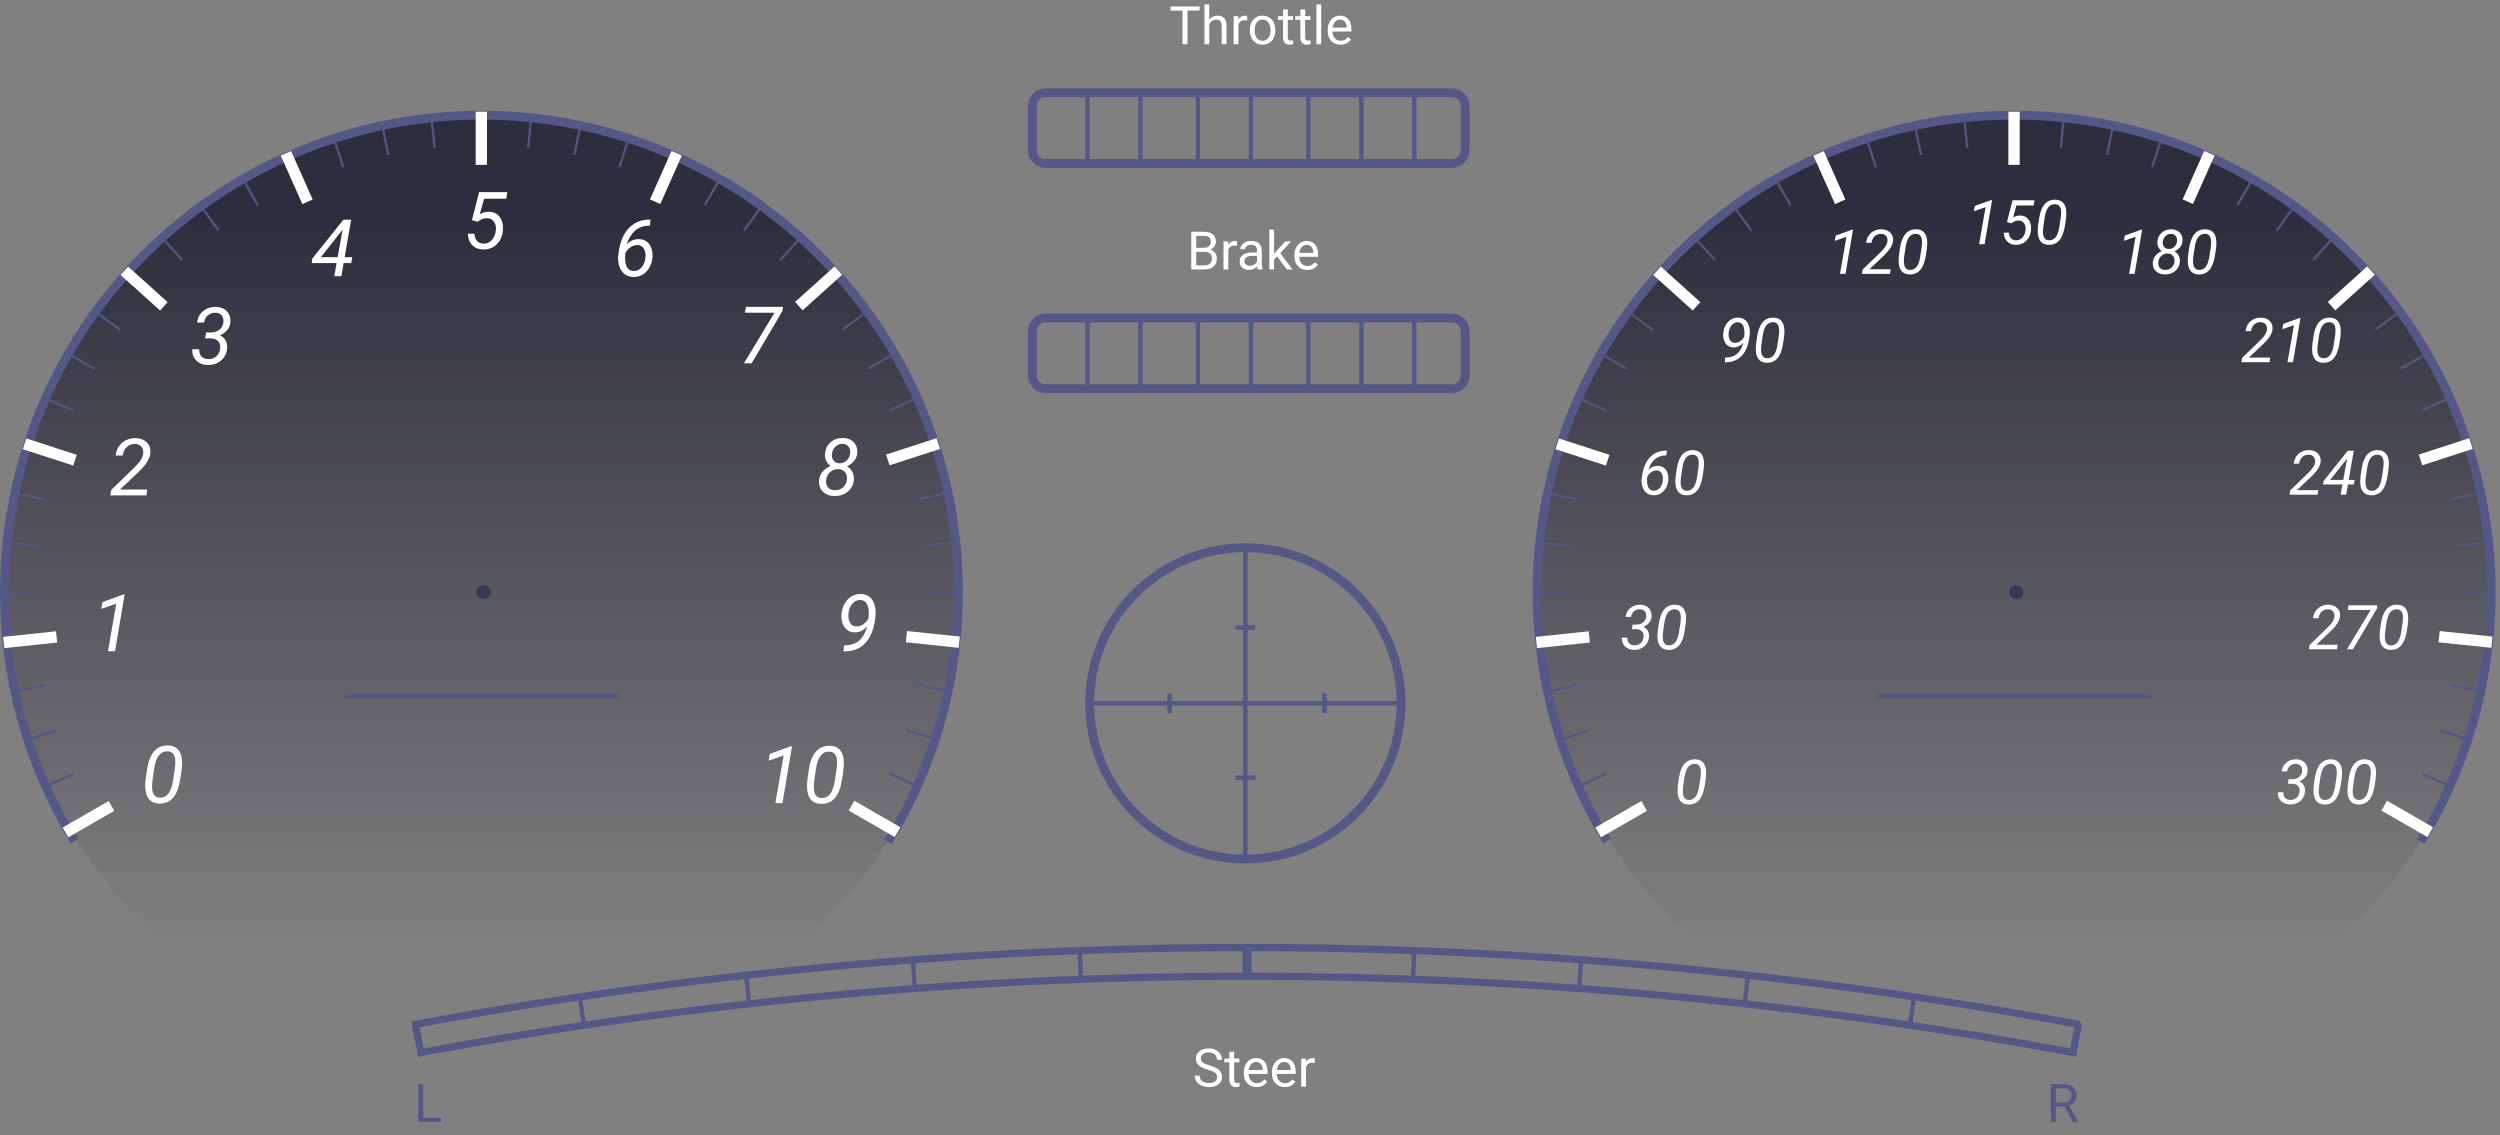 <svg width="566" height="257" viewBox="0 0 566 257" fill="none" xmlns="http://www.w3.org/2000/svg">
<rect x="0" y="0" width="566" height="257" fill="#808080" stroke="none"/>
<path d="M109.302 241.298C168.949 241.298 217.302 192.945 217.302 133.298C217.302 73.651 168.949 25.298 109.302 25.298C49.655 25.298 1.302 73.651 1.302 133.298C1.302 192.945 49.655 241.298 109.302 241.298Z" fill="url(#paint0_linear)"/>
<path d="M107.885 134.063C107.885 134.946 108.601 135.662 109.484 135.662C110.367 135.662 111.083 134.946 111.083 134.063C111.083 133.18 110.367 132.464 109.484 132.464C108.601 132.464 107.885 133.18 107.885 134.063Z" fill="#363953"/>
<path d="M36.055 181.922C34.977 181.898 34.169 181.517 33.63 180.779C33.091 180.035 32.844 178.966 32.891 177.571C32.903 177.137 32.935 176.71 32.988 176.288L33.304 174.152C33.586 172.33 34.122 170.97 34.913 170.074C35.704 169.177 36.747 168.744 38.042 168.773C39.132 168.797 39.943 169.172 40.476 169.898C41.015 170.619 41.264 171.668 41.223 173.045C41.206 173.484 41.171 173.915 41.118 174.337L40.81 176.402C40.5 178.33 39.952 179.739 39.167 180.63C38.382 181.52 37.344 181.951 36.055 181.922ZM39.58 174.047C39.662 173.338 39.7 172.787 39.694 172.394C39.665 170.906 39.088 170.141 37.963 170.1C37.142 170.071 36.477 170.376 35.968 171.014C35.464 171.647 35.112 172.643 34.913 174.003L34.535 176.552C34.453 177.231 34.415 177.785 34.421 178.213C34.45 179.765 35.024 180.562 36.143 180.603C36.923 180.638 37.564 180.351 38.068 179.742C38.578 179.133 38.941 178.166 39.158 176.842L39.58 174.047Z" fill="white"/>
<path d="M26.04 147.453H24.44L26.321 136.66L22.919 137.855L23.192 136.308L27.938 134.594H28.219L26.04 147.453Z" fill="white"/>
<path d="M33.14 112.164H24.992L25.186 110.925L29.905 106.337L30.767 105.484C31.757 104.494 32.305 103.58 32.41 102.742C32.486 102.097 32.36 101.573 32.032 101.169C31.704 100.759 31.241 100.542 30.644 100.518C29.876 100.495 29.234 100.72 28.719 101.195C28.203 101.664 27.89 102.308 27.778 103.129L26.205 103.137C26.281 102.352 26.521 101.658 26.926 101.054C27.336 100.445 27.872 99.979 28.534 99.657C29.202 99.329 29.926 99.174 30.705 99.191C31.766 99.215 32.606 99.537 33.227 100.158C33.855 100.773 34.124 101.573 34.036 102.557C33.937 103.682 33.289 104.866 32.094 106.108L31.285 106.926L27.172 110.837H33.351L33.14 112.164Z" fill="white"/>
<path d="M46.653 75.269L47.708 75.277C48.481 75.277 49.132 75.075 49.659 74.671C50.192 74.261 50.497 73.707 50.573 73.01C50.649 72.33 50.523 71.797 50.195 71.41C49.867 71.018 49.39 70.815 48.763 70.804C48.095 70.792 47.526 70.988 47.058 71.393C46.595 71.791 46.31 72.33 46.205 73.01L44.632 73.019C44.731 71.964 45.18 71.108 45.977 70.452C46.779 69.79 47.734 69.465 48.842 69.477C49.914 69.5 50.755 69.837 51.364 70.487C51.98 71.132 52.246 71.984 52.164 73.045C52.111 73.648 51.88 74.199 51.47 74.697C51.06 75.195 50.491 75.608 49.765 75.936C50.345 76.171 50.778 76.543 51.065 77.053C51.352 77.557 51.473 78.148 51.426 78.828C51.332 79.982 50.872 80.911 50.046 81.614C49.226 82.317 48.227 82.657 47.049 82.634C45.953 82.61 45.08 82.27 44.43 81.614C43.779 80.958 43.477 80.111 43.524 79.074L45.115 79.083C45.08 79.739 45.238 80.269 45.59 80.674C45.941 81.072 46.451 81.283 47.119 81.307C47.869 81.33 48.493 81.116 48.991 80.665C49.489 80.214 49.773 79.61 49.844 78.855C49.908 78.157 49.75 77.615 49.369 77.228C48.988 76.836 48.42 76.628 47.664 76.605L46.442 76.596L46.653 75.269Z" fill="white"/>
<path d="M78.031 58.231H79.754L79.517 59.558H77.803L77.284 62.529H75.685L76.203 59.558H70.543L70.728 58.512L77.759 49.732H79.499L78.031 58.231ZM72.635 58.231H76.432L77.574 51.938L77.319 52.307L72.635 58.231Z" fill="white"/>
<path d="M106.846 49.852L108.472 43.497H114.853L114.615 45H109.605L108.621 48.498C109.266 48.117 109.963 47.933 110.713 47.944C111.773 47.956 112.588 48.357 113.156 49.148C113.725 49.934 113.956 50.935 113.851 52.154C113.739 53.467 113.273 54.522 112.453 55.318C111.633 56.115 110.61 56.502 109.386 56.478C108.366 56.467 107.543 56.139 106.916 55.494C106.289 54.85 105.958 53.991 105.923 52.919H107.408C107.449 53.622 107.648 54.167 108.006 54.554C108.363 54.94 108.847 55.14 109.456 55.151C110.206 55.175 110.836 54.908 111.346 54.352C111.861 53.795 112.166 53.065 112.26 52.163C112.342 51.372 112.204 50.722 111.847 50.212C111.489 49.696 110.965 49.427 110.273 49.403C109.846 49.392 109.465 49.456 109.131 49.597C108.803 49.737 108.475 49.94 108.146 50.203L106.846 49.852Z" fill="white"/>
<path d="M147.282 49.716L147.142 51.096H146.834C145.662 51.119 144.66 51.482 143.828 52.185C142.996 52.888 142.352 53.925 141.895 55.297C142.692 54.5 143.623 54.113 144.69 54.136C145.364 54.148 145.941 54.336 146.421 54.699C146.902 55.056 147.253 55.554 147.476 56.193C147.704 56.826 147.783 57.526 147.713 58.294C147.596 59.589 147.13 60.658 146.316 61.502C145.507 62.34 144.511 62.741 143.327 62.706C142.378 62.682 141.599 62.334 140.99 61.66C140.38 60.986 140.031 60.084 139.944 58.953C139.897 58.338 139.97 57.506 140.163 56.457C140.568 54.271 141.365 52.601 142.554 51.447C143.749 50.293 145.267 49.716 147.107 49.716H147.282ZM144.347 55.481C143.779 55.469 143.245 55.633 142.747 55.973C142.249 56.313 141.865 56.747 141.596 57.274L141.534 57.863L141.517 58.575C141.517 59.055 141.59 59.521 141.737 59.972C141.883 60.424 142.1 60.766 142.387 61.001C142.674 61.235 143.011 61.355 143.398 61.361C144.107 61.39 144.713 61.127 145.217 60.57C145.727 60.013 146.031 59.281 146.131 58.373C146.19 57.846 146.157 57.362 146.034 56.923C145.911 56.483 145.706 56.138 145.419 55.886C145.138 55.628 144.781 55.493 144.347 55.481Z" fill="white"/>
<path d="M177.114 70.47L170.162 82.265H168.422L175.339 70.804H168.659L168.87 69.468H177.272L177.114 70.47Z" fill="white"/>
<path d="M194.08 102.591C194.027 103.229 193.798 103.807 193.394 104.322C192.996 104.832 192.451 105.254 191.759 105.588C192.31 105.904 192.717 106.329 192.981 106.862C193.25 107.39 193.362 107.967 193.315 108.594C193.227 109.725 192.764 110.633 191.926 111.318C191.088 111.998 190.078 112.326 188.894 112.303C187.787 112.279 186.911 111.937 186.266 111.274C185.622 110.612 185.343 109.769 185.431 108.743C185.496 108.011 185.753 107.372 186.205 106.827C186.656 106.276 187.271 105.831 188.05 105.491C187.593 105.175 187.253 104.776 187.031 104.296C186.814 103.815 186.729 103.3 186.776 102.749C186.858 101.665 187.283 100.789 188.05 100.121C188.818 99.453 189.761 99.131 190.88 99.154C191.9 99.178 192.708 99.509 193.306 100.147C193.904 100.786 194.162 101.601 194.08 102.591ZM191.742 108.559C191.812 107.896 191.671 107.346 191.32 106.906C190.968 106.461 190.458 106.227 189.791 106.203C189.064 106.191 188.443 106.423 187.927 106.897C187.412 107.366 187.113 107.973 187.031 108.717C186.96 109.396 187.101 109.941 187.453 110.352C187.81 110.762 188.314 110.973 188.964 110.984C189.703 111.008 190.33 110.794 190.845 110.343C191.361 109.886 191.66 109.291 191.742 108.559ZM192.48 102.617C192.544 102.025 192.421 101.527 192.111 101.123C191.806 100.719 191.37 100.505 190.801 100.481C190.145 100.47 189.591 100.681 189.14 101.114C188.689 101.542 188.425 102.096 188.349 102.775C188.285 103.385 188.408 103.886 188.718 104.278C189.035 104.671 189.477 104.873 190.045 104.885C190.684 104.896 191.229 104.691 191.68 104.27C192.137 103.842 192.404 103.291 192.48 102.617Z" fill="white"/>
<path d="M196.343 141.828C195.91 142.285 195.45 142.628 194.963 142.856C194.477 143.079 193.994 143.184 193.513 143.173C192.839 143.161 192.262 142.97 191.782 142.601C191.307 142.232 190.958 141.725 190.736 141.081C190.519 140.436 190.446 139.733 190.516 138.971C190.592 138.128 190.83 137.354 191.228 136.651C191.626 135.948 192.145 135.406 192.784 135.025C193.428 134.638 194.137 134.457 194.911 134.48C195.93 134.504 196.73 134.873 197.31 135.588C197.89 136.302 198.204 137.26 198.25 138.462C198.268 139.089 198.195 139.868 198.031 140.8C197.644 142.991 196.879 144.643 195.737 145.757C194.6 146.864 193.138 147.435 191.351 147.47H190.956L191.096 146.099H191.421C192.681 146.076 193.712 145.724 194.515 145.045C195.324 144.359 195.933 143.287 196.343 141.828ZM193.847 141.828C194.38 141.851 194.893 141.702 195.385 141.38C195.877 141.052 196.282 140.612 196.598 140.061L196.668 139.42L196.695 138.708C196.671 137.8 196.501 137.099 196.185 136.607C195.875 136.115 195.426 135.857 194.84 135.834C194.114 135.804 193.493 136.086 192.977 136.677C192.467 137.263 192.171 137.999 192.089 138.884C192.048 139.241 192.054 139.604 192.107 139.973C192.16 140.343 192.265 140.668 192.423 140.949C192.74 141.517 193.214 141.81 193.847 141.828Z" fill="white"/>
<path d="M177.14 181.822H175.54L177.421 171.029L174.02 172.224L174.292 170.677L179.038 168.964H179.319L177.14 181.822ZM185.876 181.998C184.798 181.974 183.989 181.594 183.45 180.855C182.911 180.111 182.665 179.042 182.712 177.647C182.724 177.214 182.756 176.786 182.809 176.364L183.125 174.228C183.406 172.406 183.942 171.047 184.733 170.15C185.524 169.254 186.567 168.82 187.862 168.849C188.952 168.873 189.764 169.248 190.297 169.974C190.836 170.695 191.085 171.744 191.044 173.121C191.026 173.56 190.991 173.991 190.938 174.413L190.631 176.478C190.32 178.406 189.772 179.815 188.987 180.706C188.202 181.596 187.165 182.027 185.876 181.998ZM189.4 174.123C189.482 173.414 189.521 172.863 189.515 172.47C189.485 170.982 188.908 170.218 187.783 170.177C186.963 170.147 186.298 170.452 185.788 171.091C185.284 171.723 184.933 172.719 184.733 174.079L184.355 176.628C184.273 177.307 184.235 177.861 184.241 178.289C184.271 179.842 184.845 180.638 185.964 180.679C186.743 180.715 187.385 180.427 187.889 179.818C188.398 179.209 188.762 178.242 188.979 176.918L189.4 174.123Z" fill="white"/>
<path d="M16.875 190.449C16.598 189.996 16.323 189.54 16.052 189.083C6.308 172.619 1.112 153.862 0.995 134.731C0.879 115.6 5.846 96.781 15.389 80.199C24.933 63.618 38.709 49.869 55.309 40.358C71.909 30.848 90.738 25.918 109.869 26.072C129 26.226 147.746 31.459 164.191 41.236C180.636 51.013 194.189 64.982 203.464 81.715C212.738 98.448 217.402 117.345 216.977 136.472C216.552 155.598 211.054 174.269 201.046 190.574" stroke="#535886" stroke-width="2" stroke-miterlimit="10"/>
<path d="M70.086 45.476L70.792 45.166L65.903 34.194L63.566 35.234L68.455 46.209L69.155 45.889C69.466 45.75 69.777 45.612 70.086 45.476Z" fill="white"/>
<path d="M17.374 102.973L5.95 99.262L5.159 101.696L16.584 105.407L17.374 102.973Z" fill="white"/>
<path d="M37.177 69.269L37.958 68.407L29.012 60.356L27.3 62.256L36.246 70.307L36.76 69.726C36.899 69.575 37.037 69.422 37.177 69.269Z" fill="white"/>
<path d="M108.468 37.322H110.255V25.293H107.696V37.322H108.468Z" fill="white"/>
<path d="M154.376 35.206L152.039 34.166L147.154 45.147L149.491 46.187L154.376 35.206Z" fill="white"/>
<path d="M212.825 101.634L212.034 99.2L200.605 102.913L201.396 105.347L212.825 101.634Z" fill="white"/>
<path d="M180.524 68.931C180.752 69.181 180.979 69.432 181.206 69.684L181.719 70.26L190.657 62.208L188.944 60.308L180.005 68.363L180.524 68.931Z" fill="white"/>
<path d="M192.536 182.837L192.147 183.503L202.57 189.517L203.849 187.301L193.428 181.288L193.046 181.957C192.877 182.251 192.707 182.544 192.536 182.837Z" fill="white"/>
<path d="M217.039 146.665L217.303 144.119L205.355 142.868L205.085 145.412L217.039 146.665Z" fill="white"/>
<path d="M25.875 183.579L24.601 181.361L14.186 187.343L15.46 189.561L25.875 183.579Z" fill="white"/>
<path d="M12.945 145.47L12.677 142.925L0.707 144.187L0.976 146.732L12.945 145.47Z" fill="white"/>
<path d="M7.831 133.834H1.011V134.346H7.828C7.826 134.174 7.831 134.003 7.831 133.834Z" fill="#515683"/>
<path d="M98.4 33.446C98.485 33.437 98.57 33.432 98.655 33.423L97.939 26.633L97.429 26.687L98.145 33.477C98.227 33.468 98.311 33.455 98.4 33.446Z" fill="#515683"/>
<path d="M88.188 35.047L86.768 28.379L86.268 28.486L87.688 35.157C87.859 35.122 88.02 35.082 88.188 35.047Z" fill="#515683"/>
<path d="M41.474 58.724L36.907 53.655L36.527 53.998L41.095 59.068L41.474 58.724Z" fill="#515683"/>
<path d="M77.948 37.756L75.841 31.283L75.356 31.44L77.463 37.917C77.622 37.863 77.785 37.808 77.948 37.756Z" fill="#515683"/>
<path d="M58.604 46.314L55.204 40.422L54.761 40.678L58.161 46.568C58.306 46.482 58.457 46.399 58.604 46.314Z" fill="#515683"/>
<path d="M8.398 123.258L1.625 122.548L1.572 123.058L8.343 123.767C8.36 123.597 8.381 123.427 8.398 123.258Z" fill="#515683"/>
<path d="M10.072 112.801L3.415 111.388L3.31 111.888L9.966 113.301L10.072 112.801Z" fill="#515683"/>
<path d="M27.289 74.411L21.766 70.401L21.466 70.815L26.992 74.827C27.091 74.689 27.189 74.549 27.289 74.411Z" fill="#515683"/>
<path d="M21.5 83.28L15.589 79.869L15.334 80.312L21.244 83.721L21.5 83.28Z" fill="#515683"/>
<path d="M16.661 92.699L10.436 89.93L10.228 90.397L16.448 93.164C16.517 93.008 16.59 92.855 16.661 92.699Z" fill="#515683"/>
<path d="M49.709 52.065L45.709 46.559L45.294 46.859L49.3 52.369C49.436 52.27 49.57 52.165 49.709 52.065Z" fill="#515683"/>
<path d="M196.746 83.656L202.638 80.256L202.383 79.813L196.493 83.213C196.578 83.361 196.661 83.512 196.746 83.656Z" fill="#515683"/>
<path d="M190.996 74.764L196.502 70.764L196.202 70.35L190.691 74.357C190.791 74.491 190.896 74.626 190.996 74.764Z" fill="#515683"/>
<path d="M208.015 113.241L214.682 111.822L214.576 111.322L207.905 112.742C207.94 112.909 207.979 113.074 208.015 113.241Z" fill="#515683"/>
<path d="M119.805 33.454L120.515 26.681L120.006 26.628L119.297 33.399C119.464 33.415 119.633 33.435 119.805 33.454Z" fill="#515683"/>
<path d="M176.861 59.029L181.429 53.952L181.049 53.61L176.483 58.684C176.611 58.798 176.735 58.914 176.861 59.029Z" fill="#515683"/>
<path d="M201.535 93.107L207.75 90.337L207.542 89.869L201.327 92.639L201.535 93.107Z" fill="#515683"/>
<path d="M130.262 35.127L131.675 28.471L131.175 28.366L129.762 35.022C129.927 35.056 130.094 35.091 130.262 35.127Z" fill="#515683"/>
<path d="M140.485 37.889L142.585 31.419L142.098 31.261L139.998 37.735C140.16 37.787 140.324 37.835 140.485 37.889Z" fill="#515683"/>
<path d="M168.649 52.344L172.66 46.821L172.246 46.521L168.232 52.048C168.371 52.146 168.509 52.243 168.649 52.344Z" fill="#515683"/>
<path d="M159.781 46.556L163.19 40.646L162.747 40.39L159.336 46.3C159.49 46.384 159.634 46.47 159.781 46.556Z" fill="#515683"/>
<path d="M9.991 154.874L3.323 156.293L3.429 156.793L10.1 155.373C10.066 155.206 10.026 155.041 9.991 154.874Z" fill="#515683"/>
<path d="M207.934 155.316L214.59 156.728L214.696 156.228L208.039 154.815L207.934 155.316Z" fill="#515683"/>
<path d="M209.584 123.198L209.614 123.452C209.623 123.538 209.629 123.622 209.638 123.707L216.428 122.991L216.375 122.482L209.584 123.198Z" fill="#515683"/>
<path d="M205.171 165.541L211.641 167.641L211.799 167.154L205.327 165.054C205.274 165.216 205.224 165.38 205.171 165.541Z" fill="#515683"/>
<path d="M201.343 175.417L207.569 178.186L207.777 177.718L201.556 174.951C201.488 175.108 201.419 175.261 201.343 175.417Z" fill="#515683"/>
<path d="M210.175 134.282H216.995V133.77H210.179C210.18 133.941 210.175 134.111 210.175 134.282Z" fill="#515683"/>
<path d="M16.471 175.009L10.255 177.779L10.464 178.247L16.678 175.477L16.471 175.009Z" fill="#515683"/>
<path d="M12.701 165.112L6.227 167.217L6.385 167.704L12.863 165.597C12.809 165.435 12.754 165.275 12.701 165.112Z" fill="#515683"/>
<path d="M78.052 157.548H140.052" stroke="#535886"/>
<path d="M456.302 241.298C515.949 241.298 564.302 192.945 564.302 133.298C564.302 73.651 515.949 25.298 456.302 25.298C396.655 25.298 348.302 73.651 348.302 133.298C348.302 192.945 396.655 241.298 456.302 241.298Z" fill="url(#paint1_linear)"/>
<path d="M454.885 134.063C454.885 134.946 455.601 135.662 456.484 135.662C457.367 135.662 458.083 134.946 458.083 134.063C458.083 133.18 457.367 132.464 456.484 132.464C455.601 132.464 454.885 133.18 454.885 134.063Z" fill="#363953"/>
<path d="M382.256 182.137C381.418 182.118 380.789 181.822 380.37 181.248C379.95 180.669 379.759 179.838 379.795 178.753C379.805 178.416 379.83 178.083 379.871 177.755L380.117 176.094C380.335 174.676 380.752 173.619 381.368 172.922C381.983 172.225 382.794 171.887 383.801 171.91C384.649 171.928 385.28 172.22 385.695 172.785C386.114 173.346 386.308 174.161 386.276 175.232C386.262 175.574 386.235 175.909 386.194 176.237L385.955 177.844C385.713 179.343 385.287 180.439 384.676 181.132C384.066 181.825 383.259 182.16 382.256 182.137ZM384.998 176.012C385.061 175.46 385.091 175.032 385.086 174.727C385.064 173.569 384.615 172.974 383.74 172.942C383.102 172.92 382.584 173.157 382.188 173.653C381.796 174.146 381.523 174.92 381.368 175.978L381.074 177.96C381.01 178.489 380.98 178.919 380.985 179.252C381.008 180.46 381.454 181.079 382.325 181.111C382.931 181.139 383.43 180.915 383.822 180.441C384.218 179.967 384.501 179.215 384.669 178.186L384.998 176.012Z" fill="white"/>
<path d="M369.628 141.408L370.449 141.415C371.05 141.415 371.556 141.258 371.966 140.943C372.381 140.624 372.618 140.194 372.677 139.651C372.736 139.123 372.639 138.708 372.383 138.407C372.128 138.102 371.757 137.945 371.269 137.936C370.75 137.926 370.307 138.079 369.943 138.394C369.583 138.703 369.362 139.123 369.28 139.651L368.056 139.658C368.134 138.838 368.482 138.173 369.102 137.662C369.726 137.147 370.469 136.894 371.331 136.903C372.165 136.922 372.819 137.184 373.292 137.689C373.771 138.191 373.978 138.854 373.915 139.679C373.874 140.148 373.694 140.576 373.375 140.964C373.056 141.351 372.613 141.673 372.048 141.928C372.5 142.11 372.837 142.399 373.06 142.796C373.283 143.188 373.377 143.648 373.34 144.177C373.267 145.075 372.91 145.797 372.267 146.344C371.629 146.891 370.852 147.155 369.936 147.137C369.084 147.118 368.405 146.854 367.899 146.344C367.393 145.833 367.158 145.175 367.195 144.368L368.432 144.375C368.405 144.885 368.528 145.298 368.801 145.612C369.075 145.922 369.471 146.086 369.991 146.104C370.574 146.123 371.059 145.956 371.447 145.605C371.834 145.255 372.055 144.785 372.11 144.197C372.16 143.655 372.037 143.233 371.741 142.933C371.444 142.627 371.002 142.465 370.415 142.447L369.464 142.44L369.628 141.408ZM377.708 147.137C376.87 147.118 376.241 146.822 375.822 146.248C375.403 145.669 375.211 144.838 375.248 143.753C375.257 143.416 375.282 143.083 375.323 142.755L375.569 141.094C375.788 139.676 376.205 138.619 376.82 137.922C377.435 137.225 378.246 136.887 379.253 136.91C380.101 136.928 380.732 137.22 381.147 137.785C381.566 138.346 381.76 139.161 381.728 140.232C381.714 140.574 381.687 140.909 381.646 141.237L381.407 142.844C381.165 144.343 380.739 145.439 380.128 146.132C379.518 146.825 378.711 147.16 377.708 147.137ZM380.45 141.012C380.514 140.46 380.543 140.032 380.539 139.727C380.516 138.569 380.067 137.974 379.192 137.942C378.554 137.92 378.037 138.157 377.64 138.653C377.248 139.146 376.975 139.92 376.82 140.978L376.526 142.96C376.462 143.489 376.432 143.919 376.437 144.252C376.46 145.46 376.906 146.079 377.777 146.111C378.383 146.139 378.882 145.915 379.274 145.441C379.67 144.967 379.953 144.215 380.122 143.186L380.45 141.012Z" fill="white"/>
<path d="M377.372 102.033L377.263 103.106H377.023C376.112 103.125 375.333 103.407 374.686 103.954C374.038 104.501 373.537 105.308 373.182 106.374C373.801 105.754 374.526 105.453 375.355 105.472C375.88 105.481 376.328 105.627 376.702 105.909C377.076 106.187 377.349 106.575 377.522 107.071C377.7 107.563 377.762 108.108 377.707 108.705C377.616 109.712 377.254 110.544 376.62 111.2C375.991 111.852 375.216 112.164 374.296 112.137C373.558 112.118 372.951 111.847 372.478 111.323C372.004 110.799 371.732 110.097 371.664 109.218C371.628 108.739 371.685 108.092 371.835 107.276C372.149 105.576 372.769 104.278 373.694 103.38C374.624 102.482 375.804 102.033 377.235 102.033H377.372ZM375.089 106.518C374.647 106.508 374.232 106.636 373.845 106.9C373.457 107.165 373.159 107.502 372.949 107.912L372.901 108.37L372.888 108.924C372.888 109.298 372.945 109.66 373.059 110.011C373.173 110.362 373.341 110.628 373.564 110.811C373.788 110.993 374.05 111.086 374.351 111.091C374.902 111.114 375.374 110.909 375.766 110.476C376.162 110.043 376.399 109.473 376.477 108.767C376.522 108.356 376.497 107.98 376.401 107.639C376.306 107.297 376.146 107.028 375.923 106.832C375.704 106.632 375.426 106.527 375.089 106.518ZM381.768 112.137C380.929 112.118 380.3 111.822 379.881 111.248C379.462 110.669 379.27 109.838 379.307 108.753C379.316 108.416 379.341 108.083 379.382 107.755L379.628 106.094C379.847 104.676 380.264 103.619 380.879 102.922C381.494 102.225 382.305 101.887 383.312 101.91C384.16 101.928 384.791 102.22 385.206 102.785C385.625 103.346 385.819 104.161 385.787 105.232C385.773 105.574 385.746 105.909 385.705 106.237L385.466 107.844C385.224 109.343 384.798 110.439 384.188 111.132C383.577 111.825 382.77 112.16 381.768 112.137ZM384.509 106.012C384.573 105.46 384.602 105.032 384.598 104.727C384.575 103.569 384.126 102.974 383.251 102.942C382.613 102.92 382.096 103.157 381.699 103.653C381.307 104.146 381.034 104.92 380.879 105.978L380.585 107.96C380.521 108.489 380.492 108.919 380.496 109.252C380.519 110.46 380.965 111.079 381.836 111.111C382.442 111.139 382.941 110.915 383.333 110.441C383.729 109.967 384.012 109.215 384.181 108.186L384.509 106.012Z" fill="white"/>
<path d="M394.677 77.625C394.34 77.981 393.982 78.247 393.604 78.425C393.225 78.598 392.849 78.68 392.476 78.671C391.951 78.662 391.503 78.514 391.129 78.227C390.76 77.939 390.489 77.545 390.315 77.044C390.147 76.543 390.09 75.996 390.145 75.403C390.204 74.747 390.388 74.145 390.698 73.599C391.008 73.052 391.411 72.63 391.908 72.334C392.41 72.033 392.961 71.892 393.562 71.91C394.355 71.928 394.978 72.216 395.429 72.772C395.88 73.328 396.124 74.073 396.16 75.007C396.174 75.495 396.117 76.101 395.989 76.825C395.688 78.53 395.094 79.815 394.205 80.681C393.321 81.542 392.184 81.986 390.794 82.014H390.486L390.596 80.947H390.849C391.828 80.929 392.631 80.656 393.255 80.127C393.884 79.594 394.358 78.76 394.677 77.625ZM392.735 77.625C393.15 77.643 393.549 77.527 393.932 77.276C394.314 77.021 394.629 76.679 394.875 76.251L394.93 75.752L394.95 75.198C394.932 74.492 394.8 73.947 394.554 73.564C394.312 73.182 393.964 72.981 393.508 72.963C392.943 72.94 392.46 73.159 392.059 73.619C391.662 74.075 391.432 74.647 391.368 75.335C391.336 75.613 391.341 75.895 391.382 76.183C391.423 76.47 391.505 76.723 391.628 76.941C391.874 77.383 392.243 77.611 392.735 77.625ZM399.975 82.137C399.136 82.118 398.507 81.822 398.088 81.248C397.669 80.669 397.477 79.838 397.514 78.753C397.523 78.416 397.548 78.083 397.589 77.755L397.835 76.094C398.054 74.676 398.471 73.619 399.086 72.922C399.701 72.225 400.512 71.887 401.52 71.91C402.367 71.928 402.998 72.22 403.413 72.785C403.832 73.346 404.026 74.162 403.994 75.232C403.98 75.574 403.953 75.909 403.912 76.237L403.673 77.844C403.431 79.343 403.005 80.439 402.395 81.132C401.784 81.825 400.977 82.159 399.975 82.137ZM402.716 76.012C402.78 75.46 402.809 75.032 402.805 74.727C402.782 73.569 402.333 72.974 401.458 72.942C400.82 72.92 400.303 73.157 399.906 73.653C399.514 74.145 399.241 74.92 399.086 75.978L398.792 77.96C398.728 78.489 398.699 78.919 398.703 79.252C398.726 80.46 399.173 81.079 400.043 81.111C400.649 81.139 401.148 80.915 401.54 80.441C401.937 79.967 402.219 79.216 402.388 78.186L402.716 76.012Z" fill="white"/>
<path d="M417.821 62H416.576L418.039 53.605L415.394 54.535L415.606 53.332L419.297 51.999H419.516L417.821 62ZM427.883 62H421.546L421.697 61.036L425.367 57.468L426.037 56.805C426.808 56.035 427.234 55.324 427.316 54.672C427.375 54.171 427.277 53.763 427.022 53.448C426.767 53.129 426.406 52.961 425.942 52.942C425.345 52.924 424.846 53.1 424.445 53.469C424.044 53.833 423.8 54.335 423.713 54.973L422.49 54.98C422.549 54.369 422.736 53.829 423.05 53.359C423.369 52.885 423.786 52.523 424.301 52.273C424.821 52.017 425.383 51.897 425.99 51.91C426.814 51.928 427.468 52.179 427.951 52.662C428.439 53.141 428.649 53.763 428.58 54.528C428.503 55.403 427.999 56.324 427.07 57.29L426.441 57.926L423.241 60.968H428.047L427.883 62ZM432.313 62.137C431.474 62.118 430.845 61.822 430.426 61.248C430.007 60.669 429.815 59.838 429.852 58.753C429.861 58.416 429.886 58.083 429.927 57.755L430.173 56.094C430.392 54.676 430.809 53.619 431.424 52.922C432.039 52.225 432.851 51.887 433.858 51.91C434.705 51.928 435.337 52.22 435.751 52.785C436.17 53.346 436.364 54.161 436.332 55.232C436.319 55.574 436.291 55.909 436.25 56.237L436.011 57.844C435.769 59.343 435.343 60.439 434.733 61.132C434.122 61.825 433.315 62.16 432.313 62.137ZM435.054 56.012C435.118 55.46 435.147 55.032 435.143 54.727C435.12 53.569 434.671 52.974 433.796 52.942C433.158 52.92 432.641 53.157 432.244 53.653C431.852 54.145 431.579 54.92 431.424 55.977L431.13 57.96C431.066 58.489 431.037 58.919 431.041 59.252C431.064 60.46 431.511 61.079 432.381 61.111C432.987 61.139 433.486 60.915 433.878 60.441C434.275 59.967 434.557 59.215 434.726 58.185L435.054 56.012Z" fill="white"/>
<path d="M449.312 55.294H448.068L449.531 46.9L446.885 47.829L447.097 46.626L450.788 45.293H451.007L449.312 55.294ZM454.377 50.283L455.642 45.341H460.605L460.42 46.51H456.524L455.758 49.23C456.259 48.934 456.802 48.791 457.385 48.8C458.21 48.809 458.843 49.121 459.285 49.736C459.727 50.347 459.907 51.126 459.825 52.074C459.739 53.095 459.377 53.915 458.739 54.535C458.101 55.155 457.305 55.456 456.353 55.438C455.56 55.428 454.92 55.173 454.432 54.672C453.944 54.171 453.687 53.503 453.659 52.669H454.815C454.847 53.216 455.002 53.64 455.28 53.941C455.558 54.241 455.934 54.396 456.407 54.405C456.991 54.424 457.481 54.216 457.877 53.783C458.278 53.35 458.515 52.783 458.588 52.081C458.652 51.466 458.545 50.96 458.267 50.563C457.989 50.163 457.581 49.953 457.043 49.935C456.711 49.925 456.414 49.976 456.155 50.085C455.899 50.194 455.644 50.352 455.389 50.557L454.377 50.283ZM463.804 55.431C462.965 55.413 462.337 55.116 461.917 54.542C461.498 53.963 461.307 53.132 461.343 52.047C461.352 51.71 461.377 51.377 461.418 51.049L461.664 49.388C461.883 47.97 462.3 46.913 462.915 46.216C463.531 45.519 464.342 45.181 465.349 45.204C466.197 45.222 466.828 45.514 467.242 46.079C467.662 46.64 467.855 47.456 467.823 48.526C467.81 48.868 467.782 49.203 467.741 49.531L467.502 51.138C467.261 52.637 466.835 53.733 466.224 54.426C465.613 55.119 464.807 55.453 463.804 55.431ZM466.545 49.306C466.609 48.754 466.639 48.326 466.634 48.021C466.611 46.863 466.162 46.268 465.287 46.236C464.649 46.214 464.132 46.451 463.736 46.947C463.344 47.44 463.07 48.214 462.915 49.272L462.621 51.254C462.558 51.783 462.528 52.213 462.532 52.546C462.555 53.754 463.002 54.373 463.872 54.405C464.478 54.433 464.977 54.209 465.369 53.735C465.766 53.261 466.048 52.51 466.217 51.48L466.545 49.306Z" fill="white"/>
<path d="M483.28 62H482.035L483.498 53.605L480.853 54.535L481.065 53.332L484.756 51.999H484.975L483.28 62ZM494.121 54.583C494.08 55.08 493.903 55.529 493.588 55.93C493.278 56.326 492.854 56.654 492.317 56.914C492.745 57.16 493.062 57.491 493.267 57.905C493.476 58.315 493.563 58.764 493.527 59.252C493.458 60.132 493.098 60.838 492.447 61.371C491.795 61.9 491.009 62.155 490.088 62.137C489.227 62.118 488.545 61.852 488.044 61.337C487.543 60.822 487.326 60.166 487.395 59.368C487.445 58.798 487.645 58.302 487.996 57.878C488.347 57.45 488.826 57.103 489.432 56.839C489.076 56.593 488.812 56.283 488.639 55.909C488.47 55.535 488.404 55.134 488.441 54.706C488.504 53.863 488.835 53.182 489.432 52.662C490.029 52.143 490.763 51.892 491.633 51.91C492.426 51.928 493.055 52.186 493.52 52.683C493.985 53.179 494.185 53.813 494.121 54.583ZM492.303 59.225C492.358 58.71 492.248 58.281 491.975 57.94C491.701 57.593 491.305 57.411 490.785 57.393C490.22 57.383 489.737 57.563 489.336 57.933C488.935 58.297 488.703 58.769 488.639 59.348C488.584 59.876 488.694 60.3 488.967 60.619C489.245 60.938 489.637 61.102 490.143 61.111C490.717 61.13 491.205 60.963 491.606 60.612C492.007 60.257 492.239 59.794 492.303 59.225ZM492.877 54.603C492.927 54.143 492.832 53.756 492.59 53.441C492.353 53.127 492.014 52.961 491.572 52.942C491.061 52.933 490.63 53.097 490.28 53.435C489.929 53.767 489.724 54.198 489.664 54.727C489.614 55.2 489.71 55.59 489.951 55.895C490.198 56.201 490.542 56.358 490.984 56.367C491.48 56.376 491.904 56.217 492.255 55.889C492.611 55.556 492.818 55.128 492.877 54.603ZM497.772 62.137C496.933 62.118 496.304 61.822 495.885 61.248C495.466 60.669 495.274 59.838 495.311 58.753C495.32 58.416 495.345 58.083 495.386 57.755L495.632 56.094C495.851 54.676 496.268 53.619 496.883 52.922C497.498 52.225 498.309 51.887 499.317 51.91C500.164 51.928 500.795 52.22 501.21 52.785C501.629 53.346 501.823 54.161 501.791 55.232C501.778 55.574 501.75 55.909 501.709 56.237L501.47 57.844C501.228 59.343 500.802 60.439 500.192 61.132C499.581 61.825 498.774 62.16 497.772 62.137ZM500.513 56.012C500.577 55.46 500.606 55.032 500.602 54.727C500.579 53.569 500.13 52.974 499.255 52.942C498.617 52.92 498.1 53.157 497.703 53.653C497.311 54.145 497.038 54.92 496.883 55.977L496.589 57.96C496.525 58.489 496.496 58.919 496.5 59.252C496.523 60.46 496.97 61.079 497.84 61.111C498.446 61.139 498.945 60.915 499.337 60.441C499.734 59.967 500.016 59.215 500.185 58.185L500.513 56.012Z" fill="white"/>
<path d="M513.798 82H507.461L507.611 81.036L511.282 77.468L511.952 76.805C512.722 76.034 513.148 75.324 513.23 74.672C513.29 74.171 513.192 73.763 512.937 73.448C512.681 73.129 512.321 72.961 511.856 72.942C511.259 72.924 510.76 73.1 510.359 73.469C509.958 73.833 509.715 74.335 509.628 74.973L508.404 74.98C508.464 74.369 508.65 73.829 508.965 73.359C509.284 72.885 509.701 72.523 510.216 72.272C510.735 72.017 511.298 71.897 511.904 71.91C512.729 71.928 513.383 72.179 513.866 72.662C514.354 73.141 514.563 73.763 514.495 74.528C514.418 75.403 513.914 76.324 512.984 77.29L512.355 77.926L509.156 80.968H513.962L513.798 82ZM519.13 82H517.886L519.349 73.606L516.703 74.535L516.915 73.332L520.606 71.999H520.825L519.13 82ZM525.925 82.137C525.086 82.118 524.457 81.822 524.038 81.248C523.619 80.669 523.427 79.838 523.464 78.753C523.473 78.416 523.498 78.083 523.539 77.755L523.785 76.094C524.004 74.676 524.421 73.619 525.036 72.922C525.651 72.225 526.463 71.887 527.47 71.91C528.317 71.928 528.949 72.22 529.363 72.785C529.783 73.346 529.976 74.162 529.944 75.232C529.931 75.574 529.903 75.909 529.862 76.237L529.623 77.844C529.382 79.343 528.955 80.439 528.345 81.132C527.734 81.825 526.927 82.159 525.925 82.137ZM528.666 76.012C528.73 75.46 528.759 75.032 528.755 74.727C528.732 73.569 528.283 72.974 527.408 72.942C526.77 72.92 526.253 73.157 525.856 73.653C525.465 74.145 525.191 74.92 525.036 75.978L524.742 77.96C524.678 78.489 524.649 78.919 524.653 79.252C524.676 80.46 525.123 81.079 525.993 81.111C526.599 81.139 527.098 80.915 527.49 80.441C527.887 79.967 528.169 79.216 528.338 78.186L528.666 76.012Z" fill="white"/>
<path d="M524.692 112H518.355L518.505 111.036L522.176 107.468L522.846 106.805C523.616 106.035 524.042 105.324 524.125 104.672C524.184 104.171 524.086 103.763 523.831 103.448C523.575 103.129 523.215 102.961 522.75 102.942C522.153 102.924 521.654 103.1 521.253 103.469C520.852 103.833 520.609 104.335 520.522 104.973L519.298 104.979C519.358 104.369 519.544 103.829 519.859 103.359C520.178 102.885 520.595 102.523 521.11 102.272C521.629 102.017 522.192 101.896 522.798 101.91C523.623 101.928 524.277 102.179 524.76 102.662C525.248 103.141 525.458 103.763 525.389 104.528C525.312 105.403 524.808 106.324 523.878 107.29L523.25 107.926L520.05 110.968H524.856L524.692 112ZM531.753 108.657H533.093L532.909 109.689H531.576L531.172 112H529.928L530.332 109.689H525.929L526.073 108.876L531.542 102.047H532.895L531.753 108.657ZM527.556 108.657H530.509L531.398 103.763L531.2 104.05L527.556 108.657ZM536.819 112.137C535.98 112.118 535.351 111.822 534.932 111.248C534.513 110.669 534.321 109.838 534.358 108.753C534.367 108.416 534.392 108.083 534.433 107.755L534.679 106.094C534.898 104.676 535.315 103.619 535.93 102.922C536.545 102.225 537.357 101.887 538.364 101.91C539.211 101.928 539.843 102.22 540.257 102.785C540.677 103.346 540.87 104.161 540.838 105.232C540.825 105.574 540.797 105.909 540.756 106.237L540.517 107.844C540.276 109.343 539.849 110.439 539.239 111.132C538.628 111.825 537.821 112.16 536.819 112.137ZM539.56 106.012C539.624 105.46 539.653 105.032 539.649 104.727C539.626 103.569 539.177 102.974 538.302 102.942C537.664 102.92 537.147 103.157 536.75 103.653C536.359 104.146 536.085 104.92 535.93 105.978L535.636 107.96C535.572 108.489 535.543 108.919 535.547 109.252C535.57 110.46 536.017 111.079 536.887 111.111C537.493 111.139 537.992 110.915 538.384 110.441C538.781 109.967 539.063 109.215 539.232 108.186L539.56 106.012Z" fill="white"/>
<path d="M529.075 147H522.738L522.888 146.036L526.559 142.468L527.229 141.805C527.999 141.035 528.426 140.324 528.508 139.672C528.567 139.171 528.469 138.763 528.214 138.448C527.958 138.129 527.598 137.961 527.134 137.942C526.537 137.924 526.038 138.1 525.636 138.469C525.235 138.833 524.992 139.335 524.905 139.973L523.681 139.979C523.741 139.369 523.927 138.829 524.242 138.359C524.561 137.885 524.978 137.523 525.493 137.272C526.012 137.017 526.575 136.896 527.181 136.91C528.006 136.928 528.66 137.179 529.143 137.662C529.631 138.141 529.841 138.763 529.772 139.528C529.695 140.403 529.191 141.324 528.261 142.29L527.633 142.926L524.433 145.968H529.239L529.075 147ZM538.112 137.826L532.705 147H531.351L536.731 138.086H531.536L531.7 137.047H538.235L538.112 137.826ZM541.202 147.137C540.363 147.118 539.734 146.822 539.315 146.248C538.896 145.669 538.705 144.838 538.741 143.753C538.75 143.416 538.775 143.083 538.816 142.755L539.062 141.094C539.281 139.676 539.698 138.619 540.313 137.922C540.928 137.225 541.74 136.887 542.747 136.91C543.594 136.928 544.226 137.22 544.64 137.785C545.06 138.346 545.253 139.161 545.221 140.232C545.208 140.574 545.18 140.909 545.139 141.237L544.9 142.844C544.659 144.343 544.233 145.439 543.622 146.132C543.011 146.825 542.205 147.16 541.202 147.137ZM543.943 141.012C544.007 140.46 544.037 140.032 544.032 139.727C544.009 138.569 543.56 137.974 542.685 137.942C542.047 137.92 541.53 138.157 541.134 138.653C540.742 139.146 540.468 139.92 540.313 140.978L540.019 142.96C539.955 143.489 539.926 143.919 539.93 144.252C539.953 145.46 540.4 146.079 541.27 146.111C541.876 146.139 542.375 145.915 542.767 145.441C543.164 144.967 543.446 144.215 543.615 143.186L543.943 141.012Z" fill="white"/>
<path d="M518.147 176.408L518.968 176.415C519.569 176.415 520.075 176.258 520.485 175.943C520.9 175.624 521.137 175.194 521.196 174.651C521.256 174.123 521.158 173.708 520.902 173.407C520.647 173.102 520.276 172.945 519.788 172.936C519.269 172.926 518.826 173.079 518.462 173.394C518.102 173.703 517.881 174.123 517.799 174.651L516.575 174.658C516.653 173.838 517.001 173.173 517.621 172.662C518.245 172.147 518.988 171.894 519.85 171.903C520.684 171.922 521.338 172.184 521.812 172.689C522.29 173.191 522.497 173.854 522.434 174.679C522.393 175.148 522.213 175.576 521.894 175.964C521.575 176.351 521.132 176.673 520.567 176.928C521.019 177.11 521.356 177.399 521.579 177.796C521.802 178.188 521.896 178.648 521.859 179.177C521.786 180.075 521.429 180.797 520.786 181.344C520.148 181.891 519.371 182.155 518.455 182.137C517.603 182.118 516.924 181.854 516.418 181.344C515.912 180.833 515.677 180.175 515.714 179.368L516.951 179.375C516.924 179.885 517.047 180.298 517.32 180.612C517.594 180.922 517.99 181.086 518.51 181.104C519.093 181.123 519.578 180.956 519.966 180.605C520.353 180.255 520.574 179.785 520.629 179.197C520.679 178.655 520.556 178.233 520.26 177.933C519.964 177.627 519.521 177.465 518.934 177.447L517.983 177.44L518.147 176.408ZM526.228 182.137C525.389 182.118 524.76 181.822 524.341 181.248C523.922 180.669 523.73 179.838 523.767 178.753C523.776 178.416 523.801 178.083 523.842 177.755L524.088 176.094C524.307 174.676 524.724 173.619 525.339 172.922C525.954 172.225 526.765 171.887 527.772 171.91C528.62 171.928 529.251 172.22 529.666 172.785C530.085 173.346 530.279 174.161 530.247 175.232C530.233 175.574 530.206 175.909 530.165 176.237L529.926 177.844C529.684 179.343 529.258 180.439 528.647 181.132C528.037 181.825 527.23 182.16 526.228 182.137ZM528.969 176.012C529.033 175.46 529.062 175.032 529.058 174.727C529.035 173.569 528.586 172.974 527.711 172.942C527.073 172.92 526.556 173.157 526.159 173.653C525.767 174.146 525.494 174.92 525.339 175.978L525.045 177.96C524.981 178.489 524.951 178.919 524.956 179.252C524.979 180.46 525.425 181.079 526.296 181.111C526.902 181.139 527.401 180.915 527.793 180.441C528.189 179.967 528.472 179.215 528.641 178.186L528.969 176.012ZM533.925 182.137C533.086 182.118 532.457 181.822 532.038 181.248C531.619 180.669 531.427 179.838 531.464 178.753C531.473 178.416 531.498 178.083 531.539 177.755L531.785 176.094C532.004 174.676 532.421 173.619 533.036 172.922C533.651 172.225 534.463 171.887 535.47 171.91C536.317 171.928 536.949 172.22 537.363 172.785C537.783 173.346 537.976 174.161 537.944 175.232C537.931 175.574 537.903 175.909 537.862 176.237L537.623 177.844C537.382 179.343 536.955 180.439 536.345 181.132C535.734 181.825 534.927 182.16 533.925 182.137ZM536.666 176.012C536.73 175.46 536.759 175.032 536.755 174.727C536.732 173.569 536.283 172.974 535.408 172.942C534.77 172.92 534.253 173.157 533.856 173.653C533.465 174.146 533.191 174.92 533.036 175.978L532.742 177.96C532.678 178.489 532.649 178.919 532.653 179.252C532.676 180.46 533.123 181.079 533.993 181.111C534.599 181.139 535.098 180.915 535.49 180.441C535.887 179.967 536.169 179.215 536.338 178.186L536.666 176.012Z" fill="white"/>
<path d="M363.875 190.449C363.597 189.996 363.323 189.54 363.052 189.083C353.308 172.619 348.112 153.862 347.995 134.731C347.879 115.6 352.846 96.781 362.389 80.199C371.932 63.618 385.709 49.869 402.309 40.358C418.909 30.848 437.738 25.918 456.869 26.072C476 26.226 494.746 31.459 511.191 41.236C527.636 51.013 541.189 64.982 550.463 81.715C559.738 98.448 564.401 117.345 563.977 136.472C563.552 155.598 558.054 174.269 548.046 190.574" stroke="#535886" stroke-width="2" stroke-miterlimit="10"/>
<path d="M417.086 45.477L417.792 45.167L412.903 34.195L410.566 35.235L415.455 46.21L416.155 45.89C416.466 45.751 416.777 45.613 417.086 45.477Z" fill="white"/>
<path d="M364.374 102.974L352.95 99.263L352.159 101.697L363.583 105.408L364.374 102.974Z" fill="white"/>
<path d="M384.177 69.27L384.958 68.408L376.012 60.357L374.3 62.257L383.246 70.308L383.76 69.727C383.899 69.576 384.037 69.423 384.177 69.27Z" fill="white"/>
<path d="M455.468 37.323H457.255V25.294H454.696V37.323H455.468Z" fill="white"/>
<path d="M501.376 35.207L499.039 34.167L494.153 45.148L496.49 46.188L501.376 35.207Z" fill="white"/>
<path d="M559.824 101.635L559.034 99.201L547.605 102.915L548.395 105.348L559.824 101.635Z" fill="white"/>
<path d="M527.524 68.932C527.752 69.182 527.979 69.433 528.206 69.685L528.719 70.261L537.657 62.209L535.944 60.309L527.005 68.364L527.524 68.932Z" fill="white"/>
<path d="M539.536 182.838L539.147 183.504L549.57 189.518L550.849 187.302L540.428 181.289L540.046 181.958C539.876 182.252 539.706 182.545 539.536 182.838Z" fill="white"/>
<path d="M564.039 146.666L564.303 144.12L552.355 142.869L552.085 145.413L564.039 146.666Z" fill="white"/>
<path d="M372.875 183.58L371.601 181.362L361.186 187.344L362.459 189.562L372.875 183.58Z" fill="white"/>
<path d="M359.945 145.471L359.677 142.926L347.707 144.188L347.975 146.733L359.945 145.471Z" fill="white"/>
<path d="M354.831 133.835H348.011V134.347H354.828C354.826 134.175 354.831 134.004 354.831 133.835Z" fill="#515683"/>
<path d="M445.4 33.447C445.485 33.438 445.57 33.433 445.655 33.424L444.939 26.634L444.429 26.688L445.145 33.478C445.227 33.469 445.311 33.456 445.4 33.447Z" fill="#515683"/>
<path d="M435.188 35.048L433.768 28.38L433.268 28.487L434.688 35.158C434.859 35.123 435.02 35.083 435.188 35.048Z" fill="#515683"/>
<path d="M388.474 58.725L383.907 53.656L383.527 53.999L388.095 59.069L388.474 58.725Z" fill="#515683"/>
<path d="M424.948 37.757L422.841 31.284L422.356 31.441L424.463 37.918C424.622 37.864 424.785 37.809 424.948 37.757Z" fill="#515683"/>
<path d="M405.604 46.315L402.204 40.423L401.761 40.679L405.161 46.569C405.306 46.483 405.457 46.4 405.604 46.315Z" fill="#515683"/>
<path d="M355.398 123.259L348.625 122.549L348.572 123.059L355.343 123.768C355.36 123.598 355.381 123.428 355.398 123.259Z" fill="#515683"/>
<path d="M357.072 112.802L350.415 111.389L350.31 111.889L356.966 113.302L357.072 112.802Z" fill="#515683"/>
<path d="M374.289 74.412L368.766 70.402L368.466 70.816L373.992 74.828C374.091 74.69 374.189 74.55 374.289 74.412Z" fill="#515683"/>
<path d="M368.5 83.281L362.589 79.87L362.333 80.313L368.244 83.722L368.5 83.281Z" fill="#515683"/>
<path d="M363.661 92.7L357.436 89.931L357.228 90.398L363.448 93.165C363.517 93.009 363.59 92.856 363.661 92.7Z" fill="#515683"/>
<path d="M396.708 52.066L392.708 46.56L392.294 46.86L396.299 52.37C396.435 52.271 396.569 52.166 396.708 52.066Z" fill="#515683"/>
<path d="M543.746 83.657L549.638 80.257L549.383 79.814L543.493 83.214C543.578 83.362 543.661 83.513 543.746 83.657Z" fill="#515683"/>
<path d="M537.996 74.765L543.502 70.765L543.202 70.351L537.691 74.358C537.791 74.492 537.896 74.627 537.996 74.765Z" fill="#515683"/>
<path d="M555.015 113.242L561.682 111.823L561.576 111.323L554.905 112.743C554.94 112.91 554.979 113.075 555.015 113.242Z" fill="#515683"/>
<path d="M466.805 33.455L467.515 26.682L467.006 26.629L466.297 33.4C466.464 33.416 466.633 33.436 466.805 33.455Z" fill="#515683"/>
<path d="M523.861 59.03L528.429 53.953L528.049 53.611L523.483 58.685C523.611 58.799 523.735 58.915 523.861 59.03Z" fill="#515683"/>
<path d="M548.535 93.108L554.75 90.338L554.542 89.87L548.327 92.64L548.535 93.108Z" fill="#515683"/>
<path d="M477.262 35.128L478.675 28.472L478.175 28.367L476.762 35.023C476.927 35.057 477.094 35.092 477.262 35.128Z" fill="#515683"/>
<path d="M487.485 37.89L489.585 31.42L489.098 31.262L486.998 37.736C487.16 37.788 487.324 37.836 487.485 37.89Z" fill="#515683"/>
<path d="M515.649 52.345L519.66 46.822L519.246 46.522L515.232 52.049C515.371 52.147 515.509 52.244 515.649 52.345Z" fill="#515683"/>
<path d="M506.781 46.557L510.19 40.647L509.747 40.391L506.336 46.301C506.49 46.385 506.634 46.471 506.781 46.557Z" fill="#515683"/>
<path d="M356.991 154.875L350.323 156.294L350.429 156.794L357.1 155.374C357.066 155.207 357.026 155.042 356.991 154.875Z" fill="#515683"/>
<path d="M554.934 155.317L561.59 156.729L561.696 156.229L555.039 154.816L554.934 155.317Z" fill="#515683"/>
<path d="M556.584 123.199L556.614 123.453C556.623 123.539 556.629 123.623 556.638 123.708L563.428 122.992L563.375 122.483L556.584 123.199Z" fill="#515683"/>
<path d="M552.171 165.542L558.641 167.642L558.799 167.155L552.327 165.055C552.274 165.217 552.224 165.381 552.171 165.542Z" fill="#515683"/>
<path d="M548.343 175.418L554.569 178.187L554.777 177.719L548.556 174.952C548.488 175.109 548.419 175.262 548.343 175.418Z" fill="#515683"/>
<path d="M557.175 134.283H563.995V133.771H557.179C557.18 133.942 557.175 134.112 557.175 134.283Z" fill="#515683"/>
<path d="M363.471 175.01L357.255 177.78L357.464 178.248L363.678 175.478L363.471 175.01Z" fill="#515683"/>
<path d="M359.701 165.113L353.227 167.218L353.385 167.705L359.863 165.598C359.809 165.436 359.754 165.276 359.701 165.113Z" fill="#515683"/>
<path d="M425.052 157.548H487.052" stroke="#535886"/>
<path d="M328.707 21H236.707C235.05 21 233.707 22.343 233.707 24V34C233.707 35.657 235.05 37 236.707 37H328.707C330.364 37 331.707 35.657 331.707 34V24C331.707 22.343 330.364 21 328.707 21Z" stroke="#535886" stroke-width="2"/>
<path d="M283.207 20.5V37.5" stroke="#535886"/>
<path d="M296.207 20.5V37.5" stroke="#535886"/>
<path d="M320.207 20.5V37.5" stroke="#535886"/>
<path d="M258.207 20.5V37.5" stroke="#535886"/>
<path d="M271.207 20.5V37.5" stroke="#535886"/>
<path d="M246.207 20.5V37.5" stroke="#535886"/>
<path d="M308.207 20.5V37.5" stroke="#535886"/>
<path d="M328.707 72H236.707C235.05 72 233.707 73.343 233.707 75V85C233.707 86.657 235.05 88 236.707 88H328.707C330.364 88 331.707 86.657 331.707 85V75C331.707 73.343 330.364 72 328.707 72Z" stroke="#535886" stroke-width="2"/>
<path d="M283.207 71.5V88.5" stroke="#535886"/>
<path d="M296.207 71.5V88.5" stroke="#535886"/>
<path d="M320.207 71.5V88.5" stroke="#535886"/>
<path d="M258.207 71.5V88.5" stroke="#535886"/>
<path d="M271.207 71.5V88.5" stroke="#535886"/>
<path d="M246.207 71.5V88.5" stroke="#535886"/>
<path d="M308.207 71.5V88.5" stroke="#535886"/>
<path d="M271.592 2.395H268.85V10H267.73V2.395H264.994V1.469H271.592V2.395ZM273.771 4.428C274.252 3.838 274.877 3.543 275.646 3.543C276.986 3.543 277.662 4.299 277.674 5.811V10H276.59V5.805C276.586 5.348 276.48 5.01 276.273 4.791C276.07 4.572 275.752 4.463 275.318 4.463C274.967 4.463 274.658 4.557 274.393 4.744C274.127 4.932 273.92 5.178 273.771 5.482V10H272.688V1H273.771V4.428ZM282.361 4.633C282.197 4.605 282.02 4.592 281.828 4.592C281.117 4.592 280.635 4.895 280.381 5.5V10H279.297V3.66H280.352L280.369 4.393C280.725 3.826 281.229 3.543 281.881 3.543C282.092 3.543 282.252 3.57 282.361 3.625V4.633ZM282.959 6.771C282.959 6.15 283.08 5.592 283.322 5.096C283.568 4.6 283.908 4.217 284.342 3.947C284.779 3.678 285.277 3.543 285.836 3.543C286.699 3.543 287.396 3.842 287.928 4.439C288.463 5.037 288.73 5.832 288.73 6.824V6.9C288.73 7.518 288.611 8.072 288.373 8.564C288.139 9.053 287.801 9.434 287.359 9.707C286.922 9.98 286.418 10.117 285.848 10.117C284.988 10.117 284.291 9.818 283.756 9.221C283.225 8.623 282.959 7.832 282.959 6.848V6.771ZM284.049 6.9C284.049 7.604 284.211 8.168 284.535 8.594C284.863 9.02 285.301 9.232 285.848 9.232C286.398 9.232 286.836 9.018 287.16 8.588C287.484 8.154 287.646 7.549 287.646 6.771C287.646 6.076 287.48 5.514 287.148 5.084C286.82 4.65 286.383 4.434 285.836 4.434C285.301 4.434 284.869 4.646 284.541 5.072C284.213 5.498 284.049 6.107 284.049 6.9ZM291.561 2.125V3.66H292.744V4.498H291.561V8.43C291.561 8.684 291.613 8.875 291.719 9.004C291.824 9.129 292.004 9.191 292.258 9.191C292.383 9.191 292.555 9.168 292.773 9.121V10C292.488 10.078 292.211 10.117 291.941 10.117C291.457 10.117 291.092 9.971 290.846 9.678C290.6 9.385 290.477 8.969 290.477 8.43V4.498H289.322V3.66H290.477V2.125H291.561ZM295.486 2.125V3.66H296.67V4.498H295.486V8.43C295.486 8.684 295.539 8.875 295.645 9.004C295.75 9.129 295.93 9.191 296.184 9.191C296.309 9.191 296.48 9.168 296.699 9.121V10C296.414 10.078 296.137 10.117 295.867 10.117C295.383 10.117 295.018 9.971 294.771 9.678C294.525 9.385 294.402 8.969 294.402 8.43V4.498H293.248V3.66H294.402V2.125H295.486ZM299.119 10H298.035V1H299.119V10ZM303.49 10.117C302.631 10.117 301.932 9.836 301.393 9.273C300.854 8.707 300.584 7.951 300.584 7.006V6.807C300.584 6.178 300.703 5.617 300.941 5.125C301.184 4.629 301.52 4.242 301.949 3.965C302.383 3.684 302.852 3.543 303.355 3.543C304.18 3.543 304.82 3.814 305.277 4.357C305.734 4.9 305.963 5.678 305.963 6.689V7.141H301.668C301.684 7.766 301.865 8.271 302.213 8.658C302.564 9.041 303.01 9.232 303.549 9.232C303.932 9.232 304.256 9.154 304.521 8.998C304.787 8.842 305.02 8.635 305.219 8.377L305.881 8.893C305.35 9.709 304.553 10.117 303.49 10.117ZM303.355 4.434C302.918 4.434 302.551 4.594 302.254 4.914C301.957 5.23 301.773 5.676 301.703 6.25H304.879V6.168C304.848 5.617 304.699 5.191 304.434 4.891C304.168 4.586 303.809 4.434 303.355 4.434Z" fill="white"/>
<path d="M269.697 61V52.469H272.486C273.412 52.469 274.107 52.66 274.572 53.043C275.041 53.426 275.275 53.992 275.275 54.742C275.275 55.141 275.162 55.494 274.936 55.803C274.709 56.107 274.4 56.344 274.01 56.512C274.471 56.641 274.834 56.887 275.1 57.25C275.369 57.609 275.504 58.039 275.504 58.539C275.504 59.305 275.256 59.906 274.76 60.344C274.264 60.781 273.562 61 272.656 61H269.697ZM270.822 57.01V60.08H272.68C273.203 60.08 273.615 59.945 273.916 59.676C274.221 59.402 274.373 59.027 274.373 58.551C274.373 57.523 273.814 57.01 272.697 57.01H270.822ZM270.822 56.107H272.521C273.014 56.107 273.406 55.984 273.699 55.738C273.996 55.492 274.145 55.158 274.145 54.736C274.145 54.268 274.008 53.928 273.734 53.717C273.461 53.502 273.045 53.395 272.486 53.395H270.822V56.107ZM280.068 55.633C279.904 55.605 279.727 55.592 279.535 55.592C278.824 55.592 278.342 55.895 278.088 56.5V61H277.004V54.66H278.059L278.076 55.393C278.432 54.826 278.936 54.543 279.588 54.543C279.799 54.543 279.959 54.57 280.068 54.625V55.633ZM284.75 61C284.688 60.875 284.637 60.652 284.598 60.332C284.094 60.855 283.492 61.117 282.793 61.117C282.168 61.117 281.654 60.941 281.252 60.59C280.854 60.234 280.654 59.785 280.654 59.242C280.654 58.582 280.904 58.07 281.404 57.707C281.908 57.34 282.615 57.156 283.525 57.156H284.58V56.658C284.58 56.279 284.467 55.978 284.24 55.756C284.014 55.529 283.68 55.416 283.238 55.416C282.852 55.416 282.527 55.514 282.266 55.709C282.004 55.904 281.873 56.141 281.873 56.418H280.783C280.783 56.102 280.895 55.797 281.117 55.504C281.344 55.207 281.648 54.973 282.031 54.801C282.418 54.629 282.842 54.543 283.303 54.543C284.033 54.543 284.605 54.727 285.02 55.094C285.434 55.457 285.648 55.959 285.664 56.6V59.518C285.664 60.1 285.738 60.562 285.887 60.906V61H284.75ZM282.951 60.174C283.291 60.174 283.613 60.086 283.918 59.91C284.223 59.734 284.443 59.506 284.58 59.225V57.924H283.73C282.402 57.924 281.738 58.312 281.738 59.09C281.738 59.43 281.852 59.695 282.078 59.887C282.305 60.078 282.596 60.174 282.951 60.174ZM289.133 58.065L288.453 58.773V61H287.369V52H288.453V57.443L289.033 56.746L291.008 54.66H292.326L289.859 57.309L292.613 61H291.342L289.133 58.065ZM295.959 61.117C295.1 61.117 294.4 60.836 293.861 60.273C293.322 59.707 293.053 58.951 293.053 58.006V57.807C293.053 57.178 293.172 56.617 293.41 56.125C293.652 55.629 293.988 55.242 294.418 54.965C294.852 54.684 295.32 54.543 295.824 54.543C296.648 54.543 297.289 54.815 297.746 55.357C298.203 55.9 298.432 56.678 298.432 57.69V58.141H294.137C294.152 58.766 294.334 59.272 294.682 59.658C295.033 60.041 295.479 60.232 296.018 60.232C296.4 60.232 296.725 60.154 296.99 59.998C297.256 59.842 297.488 59.635 297.688 59.377L298.35 59.893C297.818 60.709 297.021 61.117 295.959 61.117ZM295.824 55.434C295.387 55.434 295.02 55.594 294.723 55.914C294.426 56.23 294.242 56.676 294.172 57.25H297.348V57.168C297.316 56.617 297.168 56.191 296.902 55.891C296.637 55.586 296.277 55.434 295.824 55.434Z" fill="white"/>
<path d="M273.504 242.197C272.539 241.92 271.836 241.58 271.395 241.178C270.957 240.771 270.738 240.271 270.738 239.678C270.738 239.006 271.006 238.451 271.541 238.014C272.08 237.572 272.779 237.352 273.639 237.352C274.225 237.352 274.746 237.465 275.203 237.691C275.664 237.918 276.02 238.23 276.27 238.629C276.523 239.027 276.65 239.463 276.65 239.936H275.52C275.52 239.42 275.355 239.016 275.027 238.723C274.699 238.426 274.236 238.277 273.639 238.277C273.084 238.277 272.65 238.4 272.338 238.646C272.029 238.889 271.875 239.227 271.875 239.66C271.875 240.008 272.021 240.303 272.314 240.545C272.611 240.783 273.113 241.002 273.82 241.201C274.531 241.4 275.086 241.621 275.484 241.863C275.887 242.102 276.184 242.381 276.375 242.701C276.57 243.021 276.668 243.398 276.668 243.832C276.668 244.523 276.398 245.078 275.859 245.496C275.32 245.91 274.6 246.117 273.697 246.117C273.111 246.117 272.564 246.006 272.057 245.783C271.549 245.557 271.156 245.248 270.879 244.857C270.605 244.467 270.469 244.023 270.469 243.527H271.6C271.6 244.043 271.789 244.451 272.168 244.752C272.551 245.049 273.061 245.197 273.697 245.197C274.291 245.197 274.746 245.076 275.062 244.834C275.379 244.592 275.537 244.262 275.537 243.844C275.537 243.426 275.391 243.104 275.098 242.877C274.805 242.646 274.273 242.42 273.504 242.197ZM279.416 238.125V239.66H280.6V240.498H279.416V244.43C279.416 244.684 279.469 244.875 279.574 245.004C279.68 245.129 279.859 245.191 280.113 245.191C280.238 245.191 280.41 245.168 280.629 245.121V246C280.344 246.078 280.066 246.117 279.797 246.117C279.312 246.117 278.947 245.971 278.701 245.678C278.455 245.385 278.332 244.969 278.332 244.43V240.498H277.178V239.66H278.332V238.125H279.416ZM284.502 246.117C283.643 246.117 282.943 245.836 282.404 245.273C281.865 244.707 281.596 243.951 281.596 243.006V242.807C281.596 242.178 281.715 241.617 281.953 241.125C282.195 240.629 282.531 240.242 282.961 239.965C283.395 239.684 283.863 239.543 284.367 239.543C285.191 239.543 285.832 239.814 286.289 240.357C286.746 240.9 286.975 241.678 286.975 242.689V243.141H282.68C282.695 243.766 282.877 244.271 283.225 244.658C283.576 245.041 284.021 245.232 284.561 245.232C284.943 245.232 285.268 245.154 285.533 244.998C285.799 244.842 286.031 244.635 286.23 244.377L286.893 244.893C286.361 245.709 285.564 246.117 284.502 246.117ZM284.367 240.434C283.93 240.434 283.562 240.594 283.266 240.914C282.969 241.23 282.785 241.676 282.715 242.25H285.891V242.168C285.859 241.617 285.711 241.191 285.445 240.891C285.18 240.586 284.82 240.434 284.367 240.434ZM290.865 246.117C290.006 246.117 289.307 245.836 288.768 245.273C288.229 244.707 287.959 243.951 287.959 243.006V242.807C287.959 242.178 288.078 241.617 288.316 241.125C288.559 240.629 288.895 240.242 289.324 239.965C289.758 239.684 290.227 239.543 290.73 239.543C291.555 239.543 292.195 239.814 292.652 240.357C293.109 240.9 293.338 241.678 293.338 242.689V243.141H289.043C289.059 243.766 289.24 244.271 289.588 244.658C289.939 245.041 290.385 245.232 290.924 245.232C291.307 245.232 291.631 245.154 291.896 244.998C292.162 244.842 292.395 244.635 292.594 244.377L293.256 244.893C292.725 245.709 291.928 246.117 290.865 246.117ZM290.73 240.434C290.293 240.434 289.926 240.594 289.629 240.914C289.332 241.23 289.148 241.676 289.078 242.25H292.254V242.168C292.223 241.617 292.074 241.191 291.809 240.891C291.543 240.586 291.184 240.434 290.73 240.434ZM297.662 240.633C297.498 240.605 297.32 240.592 297.129 240.592C296.418 240.592 295.936 240.895 295.682 241.5V246H294.598V239.66H295.652L295.67 240.393C296.025 239.826 296.529 239.543 297.182 239.543C297.393 239.543 297.553 239.57 297.662 239.625V240.633Z" fill="white"/>
<path d="M470.179 232.16C469.74 234.469 469.52 235.624 469.079 237.932C345.627 214.967 218.999 214.967 95.548 237.932C95.109 235.623 94.889 234.469 94.448 232.16C218.625 209.059 345.998 209.059 470.175 232.16H470.179ZM470.92 231.66C346.257 208.388 218.364 208.388 93.702 231.66C94.237 234.46 94.502 235.86 95.039 238.668C218.817 215.562 345.803 215.562 469.582 238.668C470.117 235.868 470.382 234.468 470.919 231.66H470.92Z" stroke="#535886"/>
<path d="M131.253 225.685C131.653 228.295 131.848 229.599 132.244 232.209" stroke="#535886" stroke-miterlimit="10"/>
<path d="M168.878 220.695C169.178 223.318 169.325 224.629 169.622 227.252" stroke="#535886" stroke-miterlimit="10"/>
<path d="M206.623 217.131C206.823 219.763 206.923 221.079 207.123 223.711" stroke="#535886" stroke-miterlimit="10"/>
<path d="M244.449 214.992C244.549 217.63 244.598 218.948 244.698 221.586" stroke="#535886" stroke-miterlimit="10"/>
<path d="M282.316 214.279C282.316 216.918 282.316 218.238 282.316 220.879" stroke="#535886" stroke-width="2" stroke-miterlimit="10"/>
<path d="M320.183 214.992C320.083 217.63 320.034 218.948 319.934 221.586" stroke="#535886" stroke-miterlimit="10"/>
<path d="M358.008 217.131C357.808 219.763 357.708 221.079 357.508 223.711" stroke="#535886" stroke-miterlimit="10"/>
<path d="M395.754 220.695C395.454 223.318 395.308 224.629 395.01 227.252" stroke="#535886" stroke-miterlimit="10"/>
<path d="M433.378 225.685C432.978 228.295 432.783 229.599 432.387 232.209" stroke="#535886" stroke-miterlimit="10"/>
<path d="M95.828 253.08H99.871V254H94.697V245.469H95.828V253.08Z" fill="#535886"/>
<path d="M467.437 250.549H465.433V254H464.302V245.469H467.126C468.087 245.469 468.826 245.688 469.341 246.125C469.861 246.562 470.121 247.199 470.121 248.035C470.121 248.566 469.976 249.029 469.687 249.424C469.402 249.818 469.003 250.113 468.492 250.309L470.496 253.93V254H469.289L467.437 250.549ZM465.433 249.629H467.162C467.72 249.629 468.164 249.484 468.492 249.195C468.824 248.906 468.99 248.52 468.99 248.035C468.99 247.508 468.832 247.104 468.515 246.822C468.203 246.541 467.75 246.398 467.156 246.395H465.433V249.629Z" fill="#535886"/>
<path d="M281.954 194.494C301.42 194.494 317.201 178.713 317.201 159.247C317.201 139.781 301.42 124 281.954 124C262.487 124 246.707 139.781 246.707 159.247C246.707 178.713 262.487 194.494 281.954 194.494Z" stroke="#535886" stroke-width="2"/>
<path d="M246.828 159.247H317.827" stroke="#535886"/>
<path d="M281.954 124.121V195.12" stroke="#535886"/>
<path d="M264.765 157.005V161.489" stroke="#535886"/>
<path d="M284.196 142.058H279.712" stroke="#535886"/>
<path d="M299.89 157.005V161.489" stroke="#535886"/>
<path d="M284.196 176.062H279.712" stroke="#535886"/>
<defs>
<linearGradient id="paint0_linear" x1="109.302" y1="50.138" x2="109.302" y2="214.082" gradientUnits="userSpaceOnUse">
<stop stop-color="#202233" stop-opacity="0.867"/>
<stop offset="1" stop-color="#202233" stop-opacity="0"/>
</linearGradient>
<linearGradient id="paint1_linear" x1="456.302" y1="50.138" x2="456.302" y2="214.082" gradientUnits="userSpaceOnUse">
<stop stop-color="#202233" stop-opacity="0.867"/>
<stop offset="1" stop-color="#202233" stop-opacity="0"/>
</linearGradient>
</defs>
</svg>
